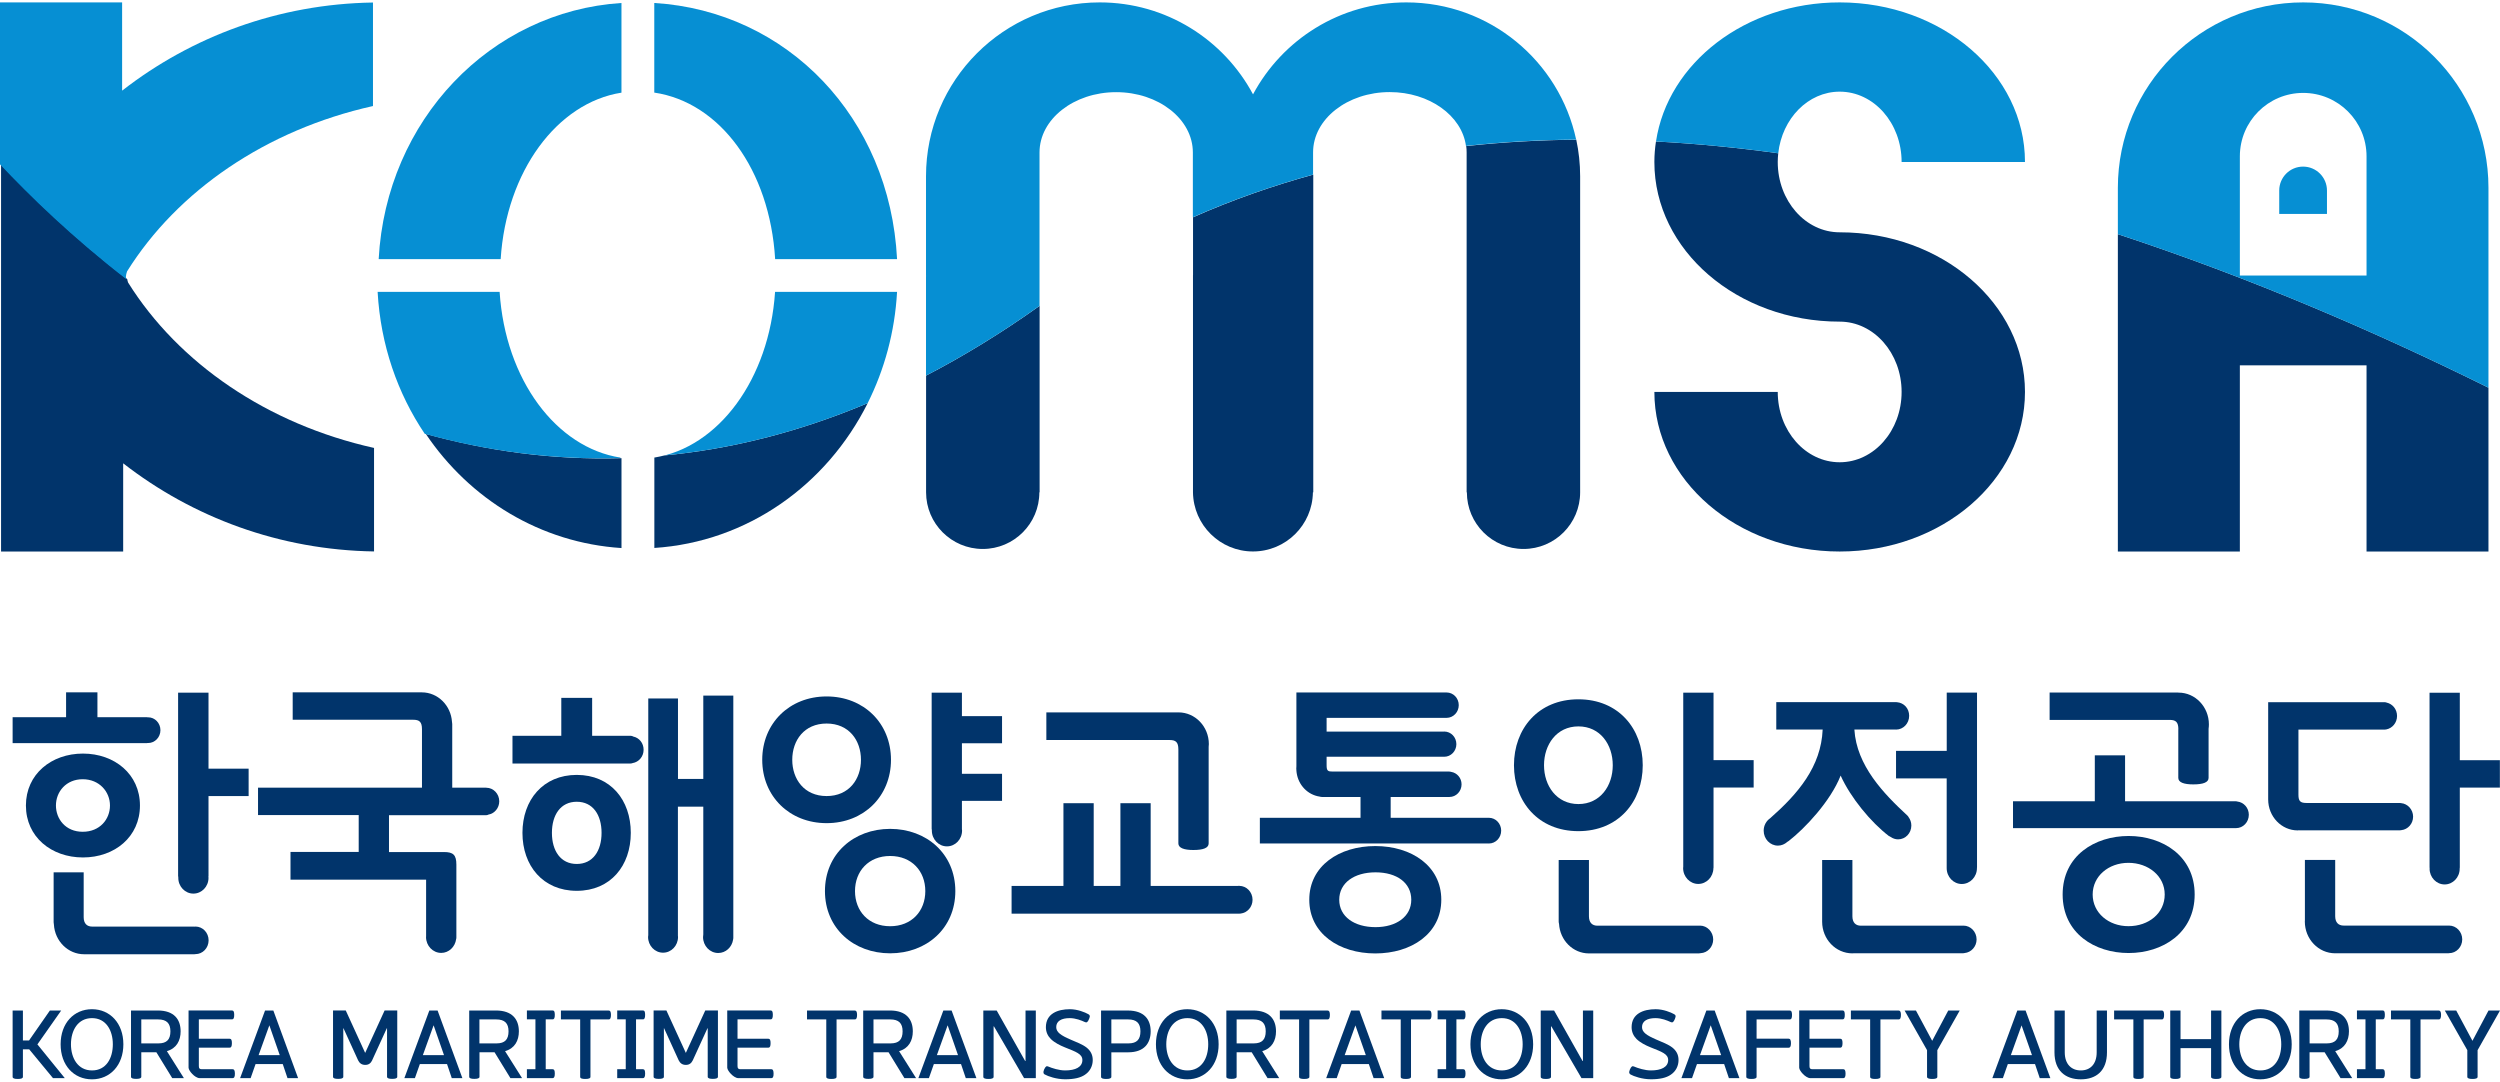 <svg width="104" height="45" viewBox="0 0 104 45" fill="none" xmlns="http://www.w3.org/2000/svg">
<g clip-path="url(#clip0_2504_5912)">
<path d="M2.205 44.851L1.216 43.653H0.953V44.798C0.953 44.856 0.885 44.885 0.739 44.885C0.593 44.885 0.525 44.856 0.525 44.798V42.038H0.953V43.282H1.209L2.075 42.038H2.545L1.556 43.447L2.696 44.851H2.203H2.205Z" fill="#01346B"/>
<path d="M3.826 41.983C4.577 41.983 5.132 42.568 5.132 43.442C5.132 44.316 4.579 44.9 3.826 44.9C3.072 44.9 2.522 44.319 2.522 43.442C2.522 42.565 3.075 41.983 3.826 41.983ZM3.828 42.354C3.242 42.354 2.952 42.862 2.952 43.442C2.952 44.021 3.242 44.53 3.828 44.53C4.415 44.53 4.694 44.026 4.694 43.442C4.694 42.857 4.405 42.354 3.828 42.354Z" fill="#01346B"/>
<path d="M5.45 42.037H6.564C7.243 42.037 7.514 42.408 7.514 42.904C7.514 43.292 7.342 43.613 6.943 43.728L7.65 44.85H7.165L6.504 43.773H5.878V44.795C5.878 44.855 5.802 44.881 5.664 44.881C5.526 44.881 5.45 44.855 5.45 44.795V42.035V42.037ZM6.593 43.405C6.94 43.405 7.089 43.238 7.089 42.904C7.089 42.57 6.932 42.408 6.577 42.408H5.878V43.405H6.593Z" fill="#01346B"/>
<path d="M8.298 44.85C8.209 44.85 8.079 44.764 8 44.678C7.919 44.597 7.844 44.482 7.844 44.414V42.035H9.647C9.715 42.035 9.743 42.087 9.743 42.217C9.743 42.348 9.717 42.405 9.647 42.405H8.272V43.212H9.555C9.621 43.212 9.647 43.266 9.647 43.394C9.647 43.522 9.621 43.582 9.555 43.582H8.272V44.349C8.272 44.451 8.308 44.48 8.397 44.48H9.675C9.743 44.48 9.772 44.537 9.772 44.667C9.772 44.79 9.746 44.85 9.675 44.85H8.298Z" fill="#01346B"/>
<path d="M11.96 44.851L11.762 44.264H10.632L10.426 44.851H9.988L11.026 42.038H11.371L12.401 44.851H11.963H11.96ZM11.204 42.656L10.758 43.893H11.637L11.206 42.656H11.204Z" fill="#01346B"/>
<path d="M15.483 44.109C15.426 44.224 15.345 44.3 15.194 44.3C15.043 44.3 14.954 44.224 14.897 44.109L14.289 42.776H14.281V44.795C14.281 44.855 14.206 44.881 14.067 44.881C13.929 44.881 13.854 44.855 13.854 44.795V42.035H14.383L15.191 43.801L16 42.035H16.526V44.795C16.526 44.853 16.459 44.881 16.313 44.881C16.187 44.881 16.101 44.858 16.101 44.795V42.776H16.091L15.481 44.109H15.483Z" fill="#01346B"/>
<path d="M18.794 44.851L18.596 44.264H17.466L17.26 44.851H16.821L17.86 42.038H18.204L19.235 44.851H18.797H18.794ZM18.037 42.656L17.591 43.893H18.47L18.04 42.656H18.037Z" fill="#01346B"/>
<path d="M19.519 42.037H20.633C21.311 42.037 21.585 42.408 21.585 42.904C21.585 43.292 21.413 43.613 21.011 43.728L21.718 44.85H21.233L20.573 43.773H19.947V44.795C19.947 44.855 19.871 44.881 19.733 44.881C19.594 44.881 19.519 44.855 19.519 44.795V42.035V42.037ZM20.659 43.405C21.006 43.405 21.155 43.238 21.155 42.904C21.155 42.57 20.998 42.408 20.643 42.408H19.944V43.405H20.659Z" fill="#01346B"/>
<path d="M21.919 44.85V44.48H22.274V42.405H21.919V42.035H22.989C23.054 42.035 23.08 42.087 23.08 42.217C23.08 42.348 23.054 42.405 22.989 42.405H22.702V44.48H22.989C23.054 44.48 23.08 44.532 23.08 44.662C23.08 44.785 23.054 44.85 22.989 44.85H21.919Z" fill="#01346B"/>
<path d="M23.334 42.408V42.038H25.32C25.385 42.038 25.416 42.09 25.416 42.221C25.416 42.351 25.385 42.408 25.32 42.408H24.563V44.798C24.563 44.858 24.487 44.885 24.346 44.885C24.206 44.885 24.135 44.858 24.135 44.798V42.408H23.334Z" fill="#01346B"/>
<path d="M25.676 44.85V44.48H26.031V42.405H25.676V42.035H26.746C26.811 42.035 26.837 42.087 26.837 42.217C26.837 42.348 26.811 42.405 26.746 42.405H26.459V44.48H26.746C26.811 44.48 26.837 44.532 26.837 44.662C26.837 44.785 26.811 44.85 26.746 44.85H25.676Z" fill="#01346B"/>
<path d="M28.82 44.109C28.763 44.224 28.682 44.3 28.531 44.3C28.38 44.3 28.291 44.224 28.233 44.109L27.626 42.776H27.618V44.795C27.618 44.855 27.543 44.881 27.404 44.881C27.266 44.881 27.19 44.855 27.19 44.795V42.035H27.722L28.531 43.801L29.339 42.035H29.866V44.795C29.866 44.853 29.798 44.881 29.652 44.881C29.527 44.881 29.441 44.858 29.441 44.795V42.776H29.43L28.82 44.109Z" fill="#01346B"/>
<path d="M30.707 44.85C30.618 44.85 30.49 44.764 30.41 44.678C30.329 44.597 30.253 44.482 30.253 44.414V42.035H32.056C32.124 42.035 32.15 42.087 32.15 42.217C32.15 42.348 32.124 42.405 32.056 42.405H30.681V43.212H31.965C32.03 43.212 32.056 43.266 32.056 43.394C32.056 43.522 32.03 43.582 31.965 43.582H30.681V44.349C30.681 44.451 30.72 44.48 30.806 44.48H32.085C32.153 44.48 32.181 44.537 32.181 44.667C32.181 44.79 32.155 44.85 32.085 44.85H30.707Z" fill="#01346B"/>
<path d="M33.572 42.408V42.038H35.557C35.623 42.038 35.654 42.09 35.654 42.221C35.654 42.351 35.623 42.408 35.557 42.408H34.801V44.798C34.801 44.858 34.725 44.885 34.584 44.885C34.443 44.885 34.373 44.858 34.373 44.798V42.408H33.572Z" fill="#01346B"/>
<path d="M35.909 42.037H37.023C37.702 42.037 37.973 42.408 37.973 42.904C37.973 43.292 37.801 43.613 37.402 43.728L38.109 44.85H37.623L36.963 43.773H36.337V44.795C36.337 44.855 36.261 44.881 36.123 44.881C35.985 44.881 35.909 44.855 35.909 44.795V42.035V42.037ZM37.052 43.405C37.399 43.405 37.548 43.238 37.548 42.904C37.548 42.57 37.391 42.408 37.036 42.408H36.337V43.405H37.052Z" fill="#01346B"/>
<path d="M40.177 44.851L39.978 44.264H38.849L38.642 44.851H38.204L39.243 42.038H39.587L40.618 44.851H40.179H40.177ZM39.42 42.656L38.974 43.893H39.853L39.423 42.656H39.42Z" fill="#01346B"/>
<path d="M40.903 42.038H41.462L42.646 44.138H42.662V42.038H43.09V44.851H42.602L41.349 42.698H41.334V44.798C41.334 44.858 41.258 44.885 41.12 44.885C40.982 44.885 40.906 44.858 40.906 44.798V42.038H40.903Z" fill="#01346B"/>
<path d="M43.467 44.702C43.412 44.671 43.381 44.629 43.433 44.496C43.496 44.355 43.54 44.339 43.6 44.365C43.772 44.438 44.059 44.53 44.31 44.53C44.74 44.53 45.027 44.389 45.027 44.099C45.027 43.841 44.756 43.755 44.299 43.57C44.09 43.486 43.869 43.374 43.715 43.223C43.584 43.092 43.509 42.928 43.509 42.732C43.509 42.166 44.002 41.983 44.508 41.983C44.824 41.983 45.142 42.114 45.273 42.189C45.33 42.221 45.364 42.255 45.306 42.388C45.249 42.529 45.205 42.547 45.139 42.521C44.98 42.448 44.751 42.354 44.498 42.354C44.158 42.354 43.939 42.476 43.939 42.727C43.939 42.941 44.13 43.071 44.534 43.246C44.779 43.353 45.03 43.442 45.21 43.585C45.359 43.708 45.458 43.867 45.458 44.097C45.458 44.337 45.351 44.564 45.137 44.707C44.949 44.838 44.678 44.898 44.31 44.898C43.942 44.898 43.595 44.773 43.467 44.7" fill="#01346B"/>
<path d="M45.804 42.038H46.918C47.596 42.038 47.868 42.408 47.868 42.904C47.868 43.4 47.596 43.776 46.934 43.776H46.232V44.798C46.232 44.858 46.156 44.885 46.018 44.885C45.879 44.885 45.804 44.858 45.804 44.798V42.038ZM46.947 43.405C47.294 43.405 47.442 43.238 47.442 42.904C47.442 42.57 47.286 42.408 46.931 42.408H46.232V43.405H46.947Z" fill="#01346B"/>
<path d="M49.391 41.983C50.142 41.983 50.695 42.568 50.695 43.442C50.695 44.316 50.142 44.9 49.391 44.9C48.64 44.9 48.087 44.319 48.087 43.442C48.087 42.565 48.64 41.983 49.391 41.983ZM49.396 42.354C48.809 42.354 48.517 42.862 48.517 43.442C48.517 44.021 48.807 44.53 49.396 44.53C49.985 44.53 50.262 44.026 50.262 43.442C50.262 42.857 49.972 42.354 49.396 42.354Z" fill="#01346B"/>
<path d="M51.018 42.037H52.132C52.811 42.037 53.082 42.408 53.082 42.904C53.082 43.292 52.91 43.613 52.508 43.728L53.215 44.85H52.73L52.07 43.773H51.444V44.795C51.444 44.855 51.368 44.881 51.23 44.881C51.091 44.881 51.016 44.855 51.016 44.795V42.035L51.018 42.037ZM52.158 43.405C52.505 43.405 52.654 43.238 52.654 42.904C52.654 42.57 52.498 42.408 52.143 42.408H51.444V43.405H52.158Z" fill="#01346B"/>
<path d="M53.241 42.408V42.038H55.227C55.292 42.038 55.324 42.09 55.324 42.221C55.324 42.351 55.292 42.408 55.227 42.408H54.47V44.798C54.47 44.858 54.395 44.885 54.254 44.885C54.113 44.885 54.042 44.858 54.042 44.798V42.408H53.241Z" fill="#01346B"/>
<path d="M57.142 44.851L56.943 44.264H55.813L55.607 44.851H55.169L56.208 42.038H56.552L57.583 44.851H57.144H57.142ZM56.385 42.656L55.939 43.893H56.818L56.385 42.656Z" fill="#01346B"/>
<path d="M57.469 42.408V42.038H59.455C59.52 42.038 59.551 42.09 59.551 42.221C59.551 42.351 59.52 42.408 59.455 42.408H58.698V44.798C58.698 44.858 58.623 44.885 58.482 44.885C58.341 44.885 58.27 44.858 58.27 44.798V42.408H57.469Z" fill="#01346B"/>
<path d="M59.804 44.85V44.48H60.159V42.405H59.804V42.035H60.873C60.939 42.035 60.965 42.087 60.965 42.217C60.965 42.348 60.939 42.405 60.873 42.405H60.587V44.48H60.873C60.939 44.48 60.965 44.532 60.965 44.662C60.965 44.785 60.939 44.85 60.873 44.85H59.804Z" fill="#01346B"/>
<path d="M62.472 41.983C63.223 41.983 63.779 42.568 63.779 43.442C63.779 44.316 63.226 44.9 62.472 44.9C61.719 44.9 61.169 44.319 61.169 43.442C61.169 42.565 61.721 41.983 62.472 41.983ZM62.477 42.354C61.891 42.354 61.599 42.862 61.599 43.442C61.599 44.021 61.888 44.53 62.477 44.53C63.067 44.53 63.343 44.026 63.343 43.442C63.343 42.857 63.054 42.354 62.477 42.354Z" fill="#01346B"/>
<path d="M64.094 42.038H64.65L65.834 44.138H65.85V42.038H66.278V44.851H65.79L64.537 42.698H64.522V44.798C64.522 44.858 64.446 44.885 64.308 44.885C64.169 44.885 64.094 44.858 64.094 44.798V42.038Z" fill="#01346B"/>
<path d="M67.836 44.702C67.784 44.671 67.747 44.629 67.802 44.496C67.862 44.355 67.909 44.339 67.969 44.365C68.141 44.438 68.428 44.53 68.679 44.53C69.109 44.53 69.396 44.389 69.396 44.099C69.396 43.841 69.125 43.755 68.666 43.57C68.457 43.486 68.235 43.374 68.081 43.223C67.951 43.092 67.875 42.928 67.875 42.732C67.875 42.166 68.368 41.983 68.877 41.983C69.193 41.983 69.511 42.114 69.642 42.189C69.699 42.221 69.733 42.255 69.676 42.388C69.618 42.529 69.574 42.547 69.509 42.521C69.35 42.448 69.12 42.354 68.867 42.354C68.528 42.354 68.308 42.476 68.308 42.727C68.308 42.941 68.499 43.071 68.903 43.246C69.148 43.353 69.399 43.442 69.579 43.585C69.728 43.708 69.827 43.867 69.827 44.097C69.827 44.337 69.72 44.564 69.506 44.707C69.318 44.838 69.049 44.898 68.679 44.898C68.308 44.898 67.964 44.773 67.833 44.7" fill="#01346B"/>
<path d="M71.922 44.851L71.724 44.264H70.594L70.388 44.851H69.947L70.985 42.038H71.33L72.36 44.851H71.922ZM71.165 42.656L70.719 43.893H71.599L71.168 42.656H71.165Z" fill="#01346B"/>
<path d="M73.074 44.798C73.074 44.856 73.006 44.885 72.86 44.885C72.735 44.885 72.646 44.861 72.646 44.798V42.038H74.452C74.519 42.038 74.548 42.09 74.548 42.221C74.548 42.351 74.522 42.408 74.452 42.408H73.074V43.209H74.407C74.472 43.209 74.504 43.267 74.504 43.397C74.504 43.528 74.472 43.585 74.407 43.585H73.074V44.801V44.798Z" fill="#01346B"/>
<path d="M75.3 44.85C75.212 44.85 75.084 44.764 75.003 44.678C74.922 44.597 74.846 44.482 74.846 44.414V42.035H76.649C76.717 42.035 76.743 42.087 76.743 42.217C76.743 42.348 76.717 42.405 76.649 42.405H75.274V43.212H76.558C76.623 43.212 76.649 43.266 76.649 43.394C76.649 43.522 76.621 43.582 76.558 43.582H75.274V44.349C75.274 44.451 75.313 44.48 75.399 44.48H76.678C76.748 44.48 76.775 44.537 76.775 44.667C76.775 44.79 76.748 44.85 76.678 44.85H75.3Z" fill="#01346B"/>
<path d="M76.997 42.408V42.038H78.982C79.047 42.038 79.079 42.09 79.079 42.221C79.079 42.351 79.047 42.408 78.982 42.408H78.226V44.798C78.226 44.858 78.15 44.885 78.009 44.885C77.868 44.885 77.798 44.858 77.798 44.798V42.408H76.997Z" fill="#01346B"/>
<path d="M80.593 44.798C80.593 44.864 80.502 44.885 80.379 44.885C80.241 44.885 80.165 44.856 80.165 44.798V43.687L79.231 42.038H79.703L80.379 43.298L81.047 42.038H81.525L80.593 43.687V44.798Z" fill="#01346B"/>
<path d="M84.854 44.851L84.656 44.264H83.526L83.32 44.851H82.881L83.92 42.038H84.264L85.295 44.851H84.857H84.854ZM84.097 42.656L83.651 43.893H84.53L84.097 42.656Z" fill="#01346B"/>
<path d="M87.222 43.778V42.038H87.65V43.778C87.65 44.543 87.204 44.9 86.562 44.9C85.92 44.9 85.466 44.54 85.466 43.778V42.038H85.894V43.778C85.894 44.266 86.168 44.53 86.562 44.53C86.956 44.53 87.222 44.266 87.222 43.778Z" fill="#01346B"/>
<path d="M87.947 42.408V42.038H89.933C89.998 42.038 90.026 42.09 90.026 42.221C90.026 42.351 89.995 42.408 89.933 42.408H89.176V44.798C89.176 44.858 89.1 44.885 88.957 44.885C88.813 44.885 88.748 44.858 88.748 44.798V42.408H87.947Z" fill="#01346B"/>
<path d="M92.409 44.798C92.409 44.856 92.341 44.885 92.195 44.885C92.07 44.885 91.981 44.861 91.981 44.798V43.601H90.71V44.798C90.71 44.858 90.635 44.885 90.496 44.885C90.358 44.885 90.282 44.858 90.282 44.798V42.038H90.71V43.228H91.981V42.038H92.409V44.798Z" fill="#01346B"/>
<path d="M94.029 41.983C94.783 41.983 95.335 42.568 95.335 43.442C95.335 44.316 94.783 44.9 94.029 44.9C93.275 44.9 92.725 44.319 92.725 43.442C92.725 42.565 93.278 41.983 94.029 41.983ZM94.034 42.354C93.447 42.354 93.155 42.862 93.155 43.442C93.155 44.021 93.445 44.53 94.034 44.53C94.624 44.53 94.9 44.026 94.9 43.442C94.9 42.857 94.611 42.354 94.034 42.354Z" fill="#01346B"/>
<path d="M95.653 42.037H96.767C97.448 42.037 97.716 42.408 97.716 42.904C97.716 43.292 97.544 43.613 97.145 43.728L97.852 44.85H97.367L96.704 43.773H96.078V44.795C96.078 44.855 96.002 44.881 95.864 44.881C95.726 44.881 95.65 44.855 95.65 44.795V42.035L95.653 42.037ZM96.795 43.405C97.142 43.405 97.291 43.238 97.291 42.904C97.291 42.57 97.135 42.408 96.78 42.408H96.08V43.405H96.795Z" fill="#01346B"/>
<path d="M98.049 44.85V44.48H98.404V42.405H98.049V42.035H99.119C99.184 42.035 99.21 42.087 99.21 42.217C99.21 42.348 99.184 42.405 99.119 42.405H98.832V44.48H99.119C99.184 44.48 99.21 44.532 99.21 44.662C99.21 44.785 99.184 44.85 99.119 44.85H98.049Z" fill="#01346B"/>
<path d="M99.465 42.408V42.038H101.451C101.516 42.038 101.548 42.09 101.548 42.221C101.548 42.351 101.516 42.408 101.451 42.408H100.694V44.798C100.694 44.858 100.619 44.885 100.478 44.885C100.337 44.885 100.269 44.858 100.269 44.798V42.408H99.468H99.465Z" fill="#01346B"/>
<path d="M103.068 44.798C103.068 44.864 102.974 44.885 102.854 44.885C102.716 44.885 102.64 44.856 102.64 44.798V43.687L101.704 42.038H102.179L102.854 43.298L103.522 42.038H104L103.068 43.687V44.798Z" fill="#01346B"/>
<path d="M40.016 28.816H38.757V34.481C38.757 34.496 38.762 34.51 38.765 34.523C38.765 34.533 38.765 34.541 38.765 34.551C38.765 34.914 39.046 35.209 39.393 35.209C39.74 35.209 40.022 34.914 40.022 34.551C40.022 34.53 40.019 34.512 40.016 34.491C40.016 34.489 40.016 34.486 40.016 34.481V33.317H41.685V32.19H40.016V30.919H41.685V29.792H40.016V28.819V28.816Z" fill="#01346B"/>
<path d="M37.03 34.481C35.52 34.481 34.318 35.515 34.318 37.07C34.318 38.625 35.52 39.658 37.03 39.658C38.54 39.658 39.742 38.625 39.742 37.07C39.742 35.515 38.54 34.481 37.03 34.481ZM37.03 38.531C36.133 38.531 35.568 37.902 35.568 37.07C35.568 36.237 36.136 35.609 37.03 35.609C37.925 35.609 38.493 36.237 38.493 37.07C38.493 37.902 37.925 38.531 37.03 38.531Z" fill="#01346B"/>
<path d="M37.065 31.608C37.065 30.086 35.931 28.972 34.387 28.972C32.843 28.972 31.709 30.089 31.709 31.608C31.709 33.126 32.843 34.243 34.387 34.243C35.931 34.243 37.065 33.126 37.065 31.608ZM32.958 31.608C32.958 30.799 33.456 30.099 34.387 30.099C35.318 30.099 35.816 30.799 35.816 31.608C35.816 32.416 35.318 33.116 34.387 33.116C33.456 33.116 32.958 32.414 32.958 31.608Z" fill="#01346B"/>
<path d="M23.993 32.236C22.587 32.236 21.734 33.282 21.734 34.647C21.734 36.012 22.584 37.058 23.993 37.058C25.401 37.058 26.241 36.012 26.241 34.647C26.241 33.282 25.401 32.236 23.993 32.236ZM23.993 35.941C23.323 35.941 22.96 35.396 22.96 34.647C22.96 33.898 23.323 33.353 23.993 33.353C24.663 33.353 25.025 33.898 25.025 34.647C25.025 35.396 24.663 35.941 23.993 35.941Z" fill="#01346B"/>
<path d="M29.26 32.404H28.204V29.056H26.968V38.901C26.965 38.927 26.96 38.953 26.96 38.979C26.96 39.339 27.239 39.632 27.583 39.632C27.927 39.632 28.206 39.339 28.206 38.979C28.206 38.961 28.201 38.943 28.201 38.927C28.201 38.922 28.201 38.914 28.201 38.909V33.557H29.257V38.87C29.252 38.906 29.247 38.945 29.247 38.984C29.247 39.347 29.529 39.645 29.878 39.645C30.191 39.645 30.447 39.405 30.496 39.092C30.501 39.071 30.506 39.05 30.506 39.026V28.936H29.257V32.404H29.26Z" fill="#01346B"/>
<path d="M26.344 30.64C26.313 30.622 26.276 30.609 26.232 30.609H24.633V29.03H23.35V30.609H21.319V31.762H26.232C26.263 31.762 26.292 31.754 26.318 31.744C26.576 31.702 26.774 31.472 26.774 31.191C26.774 30.909 26.589 30.69 26.341 30.64" fill="#01346B"/>
<path d="M20.227 32.768C20.227 32.768 20.219 32.768 20.213 32.768H18.813V30.119C18.813 30.091 18.808 30.062 18.803 30.031C18.758 29.345 18.213 28.802 17.546 28.802C17.538 28.802 17.533 28.802 17.525 28.802C17.52 28.802 17.514 28.802 17.509 28.802H12.176V29.942H17.191C17.441 29.942 17.554 30.026 17.554 30.333V32.768H10.734V33.908H14.922V35.44H12.085V36.593H17.726V38.955C17.726 38.955 17.723 38.973 17.723 38.981C17.723 39.343 18.005 39.641 18.354 39.641C18.672 39.641 18.933 39.39 18.975 39.069C18.983 39.049 18.985 39.023 18.985 38.996V35.967C18.985 35.562 18.85 35.445 18.474 35.445H16.182V33.913H20.221C20.258 33.913 20.292 33.903 20.32 33.887C20.573 33.843 20.769 33.613 20.769 33.334C20.769 33.024 20.526 32.77 20.232 32.77" fill="#01346B"/>
<path d="M90.617 30.34V32.359C90.617 32.55 90.855 32.631 91.241 32.631C91.65 32.631 91.877 32.547 91.877 32.359V30.319C91.885 30.259 91.89 30.196 91.89 30.134C91.89 29.406 91.324 28.813 90.63 28.813C90.612 28.813 90.591 28.808 90.576 28.808H85.264V29.948H90.257C90.508 29.948 90.62 30.032 90.62 30.34" fill="#01346B"/>
<path d="M88.552 34.777C87.144 34.777 85.806 35.596 85.806 37.211C85.806 38.827 87.144 39.646 88.552 39.646C89.96 39.646 91.298 38.816 91.298 37.211C91.298 35.607 89.96 34.777 88.552 34.777ZM88.542 38.529C87.712 38.529 87.055 37.971 87.055 37.211C87.055 36.452 87.712 35.894 88.542 35.894C89.371 35.894 90.052 36.439 90.052 37.211C90.052 37.984 89.394 38.529 88.542 38.529Z" fill="#01346B"/>
<path d="M93.074 33.344C93.053 33.336 93.029 33.333 93.003 33.333H88.403V31.421H87.144V33.333H83.741V34.45H93.003C93.003 34.45 93.014 34.45 93.019 34.45C93.314 34.45 93.551 34.202 93.551 33.894C93.551 33.607 93.342 33.375 93.076 33.344" fill="#01346B"/>
<path d="M102.328 31.622V28.819H101.069V36.086C101.069 36.086 101.071 36.107 101.074 36.117C101.074 36.123 101.071 36.13 101.071 36.138C101.071 36.498 101.353 36.793 101.697 36.793C102.042 36.793 102.323 36.498 102.323 36.138C102.323 36.13 102.323 36.125 102.323 36.12C102.323 36.109 102.328 36.099 102.328 36.089V32.764H103.995V31.624H102.328V31.622Z" fill="#01346B"/>
<path d="M99.837 34.542C99.858 34.542 99.879 34.539 99.897 34.534C100.171 34.505 100.385 34.265 100.385 33.973C100.385 33.681 100.163 33.433 99.884 33.41C99.869 33.407 99.853 33.404 99.835 33.404H95.954C95.694 33.404 95.615 33.331 95.615 33.06V30.352H99.162C99.162 30.352 99.17 30.352 99.172 30.352C99.178 30.352 99.18 30.352 99.183 30.352H99.201C99.225 30.352 99.248 30.349 99.269 30.344C99.522 30.297 99.717 30.064 99.717 29.785C99.717 29.506 99.532 29.284 99.287 29.229C99.261 29.219 99.232 29.211 99.201 29.211H94.356V33.214C94.356 33.214 94.356 33.224 94.356 33.23C94.356 33.24 94.356 33.248 94.356 33.256C94.356 33.968 94.906 34.545 95.587 34.545C95.602 34.545 95.618 34.539 95.634 34.539C95.644 34.539 95.652 34.542 95.66 34.542H99.835H99.837Z" fill="#01346B"/>
<path d="M101.882 38.504C101.882 38.504 101.866 38.504 101.858 38.504C101.853 38.504 101.848 38.504 101.843 38.504H97.496C97.279 38.504 97.144 38.374 97.144 38.113V35.772H95.884V38.28C95.884 38.298 95.881 38.319 95.881 38.337C95.881 39.065 96.445 39.657 97.144 39.657C97.151 39.657 97.162 39.657 97.17 39.657C97.177 39.657 97.183 39.657 97.19 39.657H101.845C101.858 39.657 101.869 39.655 101.882 39.652C102.184 39.652 102.429 39.394 102.429 39.078C102.429 38.763 102.184 38.504 101.882 38.504Z" fill="#01346B"/>
<path d="M49.02 31.18V35.086C49.02 35.276 49.258 35.36 49.643 35.36C50.053 35.36 50.28 35.276 50.28 35.086V31.07C50.282 31.031 50.288 30.994 50.288 30.955C50.288 30.227 49.722 29.635 49.025 29.635C49.015 29.635 49.007 29.635 48.997 29.635C48.989 29.635 48.981 29.635 48.976 29.635H43.528V30.785H48.658C48.908 30.785 49.02 30.869 49.02 31.177" fill="#01346B"/>
<path d="M51.551 36.849C51.53 36.849 51.509 36.852 51.488 36.855H47.868V33.413H46.609V36.855H45.498V33.413H44.239V36.855H42.082V38.008H51.559C51.579 38.008 51.6 38.008 51.618 38.003C51.892 37.969 52.106 37.726 52.106 37.431C52.106 37.11 51.858 36.852 51.553 36.852" fill="#01346B"/>
<path d="M57.212 35.196C55.715 35.196 54.466 36.015 54.466 37.429C54.466 38.843 55.715 39.663 57.212 39.663C58.709 39.663 59.958 38.843 59.958 37.429C59.958 36.015 58.709 35.196 57.212 35.196ZM57.222 38.569C56.338 38.569 55.712 38.131 55.712 37.429C55.712 36.727 56.336 36.289 57.222 36.289C58.109 36.289 58.709 36.727 58.709 37.429C58.709 38.131 58.085 38.569 57.222 38.569Z" fill="#01346B"/>
<path d="M61.93 34.02C61.93 34.02 61.915 34.02 61.907 34.02C61.902 34.02 61.897 34.02 61.891 34.02H57.852V33.154H60.28C60.28 33.154 60.28 33.154 60.285 33.154C60.29 33.154 60.293 33.154 60.298 33.154C60.574 33.154 60.801 32.919 60.801 32.629C60.801 32.363 60.611 32.147 60.366 32.11C60.34 32.102 60.311 32.097 60.282 32.097H55.448C55.244 32.097 55.187 32.074 55.187 31.836V31.479H60.056C60.056 31.479 60.071 31.481 60.082 31.481C60.358 31.481 60.585 31.246 60.585 30.957C60.585 30.667 60.361 30.432 60.082 30.432C60.071 30.432 60.061 30.432 60.053 30.435H55.187V29.863H60.17C60.17 29.863 60.175 29.863 60.178 29.863C60.457 29.863 60.684 29.626 60.684 29.334C60.684 29.041 60.457 28.807 60.178 28.807C60.178 28.807 60.178 28.807 60.173 28.807C60.173 28.807 60.173 28.807 60.17 28.807H53.93V31.878C53.93 31.909 53.925 31.943 53.925 31.977C53.925 31.998 53.93 32.019 53.93 32.04V32.06C53.93 32.089 53.935 32.118 53.94 32.149C54.013 32.663 54.402 33.065 54.895 33.138C54.929 33.149 54.963 33.154 54.996 33.154H55.041C55.041 33.154 55.046 33.154 55.051 33.154C55.056 33.154 55.059 33.154 55.062 33.154H56.598V34.02H52.41V35.087H61.897C61.897 35.087 61.904 35.087 61.91 35.087C61.92 35.087 61.928 35.09 61.938 35.09C62.22 35.09 62.449 34.85 62.449 34.555C62.449 34.26 62.22 34.02 61.938 34.02" fill="#01346B"/>
<path d="M8.669 28.816H7.409V36.44C7.409 36.459 7.414 36.474 7.417 36.49C7.417 36.5 7.417 36.508 7.417 36.519C7.417 36.881 7.699 37.174 8.045 37.174C8.392 37.174 8.674 36.881 8.674 36.519C8.674 36.5 8.669 36.482 8.669 36.464C8.669 36.456 8.674 36.448 8.674 36.443V33.116H10.343V31.976H8.674V28.816H8.669Z" fill="#01346B"/>
<path d="M6.163 30.91C6.444 30.91 6.674 30.67 6.674 30.375C6.674 30.08 6.444 29.84 6.163 29.84C6.155 29.84 6.15 29.84 6.142 29.84C6.126 29.838 6.111 29.835 6.095 29.835H4.053V28.802H2.749V29.835H0.525V30.915H6.098C6.121 30.915 6.145 30.913 6.165 30.907" fill="#01346B"/>
<path d="M5.822 33.509C5.822 32.205 4.765 31.349 3.451 31.349C2.137 31.349 1.078 32.205 1.078 33.509C1.078 34.814 2.134 35.67 3.451 35.67C4.768 35.67 5.822 34.814 5.822 33.509ZM2.327 33.509C2.327 32.938 2.747 32.416 3.441 32.416C4.134 32.416 4.575 32.938 4.575 33.509C4.575 34.081 4.155 34.602 3.441 34.602C2.726 34.602 2.327 34.068 2.327 33.509Z" fill="#01346B"/>
<path d="M8.13 38.546C8.13 38.546 8.112 38.546 8.101 38.549C8.096 38.549 8.091 38.546 8.083 38.546H3.833C3.616 38.546 3.481 38.416 3.481 38.155V36.289H2.231V38.366C2.231 38.395 2.237 38.426 2.242 38.458C2.281 39.149 2.829 39.697 3.499 39.697C3.507 39.697 3.512 39.697 3.52 39.697C3.525 39.697 3.53 39.697 3.535 39.697H8.083C8.099 39.697 8.114 39.694 8.13 39.692C8.433 39.692 8.678 39.436 8.678 39.118C8.678 38.8 8.433 38.544 8.13 38.544" fill="#01346B"/>
<path d="M71.283 28.816H70.023V36.057C70.023 36.075 70.018 36.093 70.018 36.112C70.018 36.474 70.3 36.772 70.647 36.772C70.993 36.772 71.272 36.48 71.278 36.119C71.278 36.109 71.283 36.099 71.283 36.086V32.761H72.952V31.621H71.283V28.819V28.816Z" fill="#01346B"/>
<path d="M68.338 31.834C68.338 30.312 67.329 29.091 65.66 29.091C63.991 29.091 62.981 30.315 62.981 31.834C62.981 33.352 63.991 34.576 65.66 34.576C67.329 34.576 68.338 33.352 68.338 31.834ZM64.231 31.834C64.231 30.978 64.752 30.218 65.662 30.218C66.572 30.218 67.091 30.978 67.091 31.834C67.091 32.689 66.57 33.449 65.662 33.449C64.755 33.449 64.231 32.689 64.231 31.834Z" fill="#01346B"/>
<path d="M70.719 38.509C70.719 38.509 70.703 38.509 70.695 38.509C70.69 38.509 70.685 38.509 70.68 38.509H66.452C66.236 38.509 66.1 38.378 66.1 38.117V35.777H64.841V38.331C64.841 38.363 64.846 38.397 64.856 38.433C64.896 39.117 65.435 39.662 66.1 39.662C66.111 39.662 66.124 39.66 66.134 39.66C66.139 39.66 66.142 39.66 66.147 39.66H70.682C70.703 39.66 70.724 39.657 70.745 39.652C71.037 39.639 71.269 39.388 71.269 39.08C71.269 38.772 71.024 38.506 70.721 38.506" fill="#01346B"/>
<path d="M78.872 32.38H80.982V36.085C80.982 36.085 80.982 36.09 80.982 36.093C80.982 36.101 80.982 36.108 80.982 36.114C80.982 36.479 81.263 36.774 81.61 36.774C81.957 36.774 82.241 36.479 82.241 36.114C82.241 36.108 82.241 36.103 82.241 36.095C82.241 36.09 82.244 36.085 82.244 36.082V28.813H80.984V31.237H78.875V32.377L78.872 32.38Z" fill="#01346B"/>
<path d="M78.584 34.779C78.608 34.797 78.631 34.81 78.654 34.818C78.743 34.881 78.85 34.917 78.962 34.917C79.267 34.917 79.512 34.659 79.512 34.343C79.512 34.21 79.468 34.087 79.395 33.991C79.385 33.967 79.369 33.947 79.343 33.923C78.355 33.01 77.233 31.846 77.142 30.348H78.853C78.853 30.348 78.868 30.351 78.876 30.351C79.176 30.351 79.421 30.095 79.421 29.779C79.421 29.464 79.2 29.237 78.921 29.213C78.905 29.211 78.892 29.208 78.874 29.208H73.893V30.348H75.823C75.757 31.901 74.793 33.023 73.64 34.038C73.478 34.148 73.369 34.338 73.369 34.557C73.369 34.901 73.635 35.178 73.961 35.178C74.109 35.178 74.245 35.118 74.349 35.024C74.37 35.014 74.391 35.001 74.414 34.982C75.085 34.461 76.151 33.331 76.571 32.264C76.98 33.177 77.831 34.21 78.582 34.782" fill="#01346B"/>
<path d="M81.676 38.509C81.676 38.509 81.668 38.509 81.663 38.509C81.663 38.509 81.66 38.509 81.658 38.509H77.412C77.196 38.509 77.06 38.378 77.06 38.117V35.777H75.801V38.331C75.801 38.331 75.801 38.331 75.801 38.334C75.801 38.334 75.801 38.339 75.801 38.342C75.801 39.07 76.364 39.66 77.063 39.66C77.073 39.66 77.084 39.66 77.097 39.657C77.099 39.657 77.105 39.657 77.107 39.657H81.658C81.681 39.657 81.705 39.652 81.725 39.647C82.004 39.62 82.226 39.378 82.226 39.08C82.226 38.764 81.981 38.506 81.679 38.506" fill="#01346B"/>
<path d="M95.808 6.931C95.26 6.931 94.816 7.375 94.816 7.926V8.901H96.802V7.926C96.802 7.378 96.358 6.931 95.808 6.931Z" fill="#068FD3"/>
<path d="M27.218 0.124V3.852C29.943 4.254 32.024 7.054 32.246 10.78H37.318C37.018 4.883 32.744 0.46 27.218 0.124Z" fill="#068FD3"/>
<path d="M15.755 10.78H20.828C21.06 7.122 23.18 4.272 25.853 3.855V0.124C20.41 0.473 16.066 4.99 15.753 10.777" fill="#068FD3"/>
<path d="M38.525 20.481C38.525 21.78 39.581 22.837 40.883 22.837C42.184 22.837 43.237 21.78 43.237 20.481H43.248V12.723C41.649 13.861 40.074 14.821 38.525 15.625V20.478V20.481Z" fill="#01346B"/>
<path d="M93.178 22.944V15.197H98.448V22.944H103.52V16.128C98.892 13.832 93.647 11.565 88.103 9.741V22.944H93.178Z" fill="#01346B"/>
<path d="M25.854 22.799V19.06C22.97 19.143 20.248 18.752 17.713 18.05C19.546 20.772 22.49 22.582 25.854 22.799Z" fill="#01346B"/>
<path d="M68.822 6.742C68.822 10.408 72.272 13.38 76.531 13.38C77.954 13.38 79.107 14.69 79.107 16.305C79.107 17.92 77.954 19.23 76.531 19.23C75.107 19.23 73.954 17.92 73.954 16.305H68.822C68.822 19.971 72.272 22.943 76.531 22.943C80.789 22.943 84.239 19.971 84.239 16.305C84.239 12.639 80.789 9.664 76.531 9.664C75.107 9.664 73.954 8.354 73.954 6.739C73.954 6.617 73.962 6.494 73.975 6.377C72.28 6.142 70.58 5.975 68.888 5.886C68.846 6.165 68.822 6.45 68.822 6.739V6.742Z" fill="#01346B"/>
<path d="M0.044 22.945H5.124V19.274C8.016 21.523 11.63 22.88 15.56 22.94V18.634C11.121 17.645 7.429 15.112 5.33 11.756C5.312 11.712 5.301 11.662 5.293 11.613C3.04 9.864 1.264 8.137 0.044 6.838V22.942V22.945Z" fill="#01346B"/>
<path d="M27.218 22.795C31.08 22.545 34.387 20.186 36.097 16.77C33.166 18.005 30.34 18.688 27.638 18.947C27.5 18.981 27.362 19.012 27.221 19.035V22.795H27.218Z" fill="#01346B"/>
<path d="M49.628 11.447C49.628 11.447 49.628 11.457 49.628 11.46C49.628 11.465 49.628 11.47 49.628 11.476V20.433C49.628 20.433 49.628 20.441 49.628 20.447C49.628 20.452 49.628 20.457 49.628 20.459V20.48C49.646 21.842 50.757 22.941 52.123 22.941C53.49 22.941 54.598 21.842 54.617 20.48H54.632V7.264C52.932 7.731 51.26 8.318 49.63 9.039V11.447H49.628Z" fill="#01346B"/>
<path d="M61.012 6.343V20.481H61.022C61.022 21.783 62.078 22.837 63.38 22.837C64.681 22.837 65.734 21.78 65.734 20.481V7.332C65.734 6.81 65.677 6.302 65.573 5.811C64.037 5.827 62.506 5.913 60.994 6.075C61.007 6.163 61.012 6.252 61.012 6.343Z" fill="#01346B"/>
<path d="M95.812 0.1C91.556 0.1 88.103 3.555 88.103 7.813V9.742C93.647 11.566 98.889 13.833 103.52 16.129V7.813C103.52 3.555 100.07 0.1 95.812 0.1ZM98.448 11.461H93.178V6.503C93.178 5.047 94.357 3.865 95.812 3.865C97.267 3.865 98.448 5.045 98.448 6.503V11.461Z" fill="#068FD3"/>
<path d="M76.531 3.813C77.955 3.813 79.107 5.123 79.107 6.738H84.239C84.239 3.072 80.787 0.1 76.531 0.1C72.611 0.1 69.378 2.623 68.89 5.885C70.582 5.974 72.28 6.141 73.975 6.376C74.134 4.933 75.216 3.813 76.531 3.813Z" fill="#068FD3"/>
<path d="M32.243 12.142C32.001 15.785 29.883 18.619 27.218 19.036C27.359 19.015 27.497 18.984 27.636 18.947C30.337 18.689 33.166 18.006 36.095 16.771C36.791 15.38 37.224 13.815 37.318 12.142H32.243Z" fill="#068FD3"/>
<path d="M25.809 19.057V19.036C23.144 18.621 21.023 15.806 20.784 12.142H15.709C15.832 14.352 16.541 16.372 17.67 18.047C20.202 18.747 22.927 19.138 25.811 19.057H25.809Z" fill="#068FD3"/>
<path d="M65.569 5.812C64.87 2.548 61.973 0.1 58.502 0.1C55.743 0.1 53.344 1.65 52.126 3.925C50.908 1.65 48.512 0.1 45.75 0.1C41.758 0.1 38.522 3.338 38.522 7.333V11.461H38.524C38.524 11.482 38.522 11.503 38.522 11.521V15.626C40.071 14.822 41.648 13.862 43.244 12.724V6.342C43.244 4.956 44.673 3.834 46.433 3.834C48.194 3.834 49.623 4.956 49.623 6.342V9.037C51.252 8.317 52.924 7.73 54.624 7.263V6.339C54.624 4.953 56.053 3.831 57.813 3.831C59.461 3.831 60.815 4.813 60.984 6.07C62.499 5.906 64.028 5.82 65.564 5.807L65.569 5.812Z" fill="#068FD3"/>
<path d="M5.08 0.223V0.1H0V6.837C1.22 8.137 2.996 9.864 5.249 11.61C5.244 11.581 5.239 11.552 5.236 11.524C5.242 11.443 5.257 11.364 5.286 11.289C7.385 7.933 11.078 5.4 15.516 4.411V0.105C11.586 0.165 7.969 1.522 5.08 3.771V0.223Z" fill="#068FD3"/>
</g>
<defs>
<clipPath id="clip0_2504_5912">
<rect width="104" height="45" fill="white"/>
</clipPath>
</defs>
</svg>
